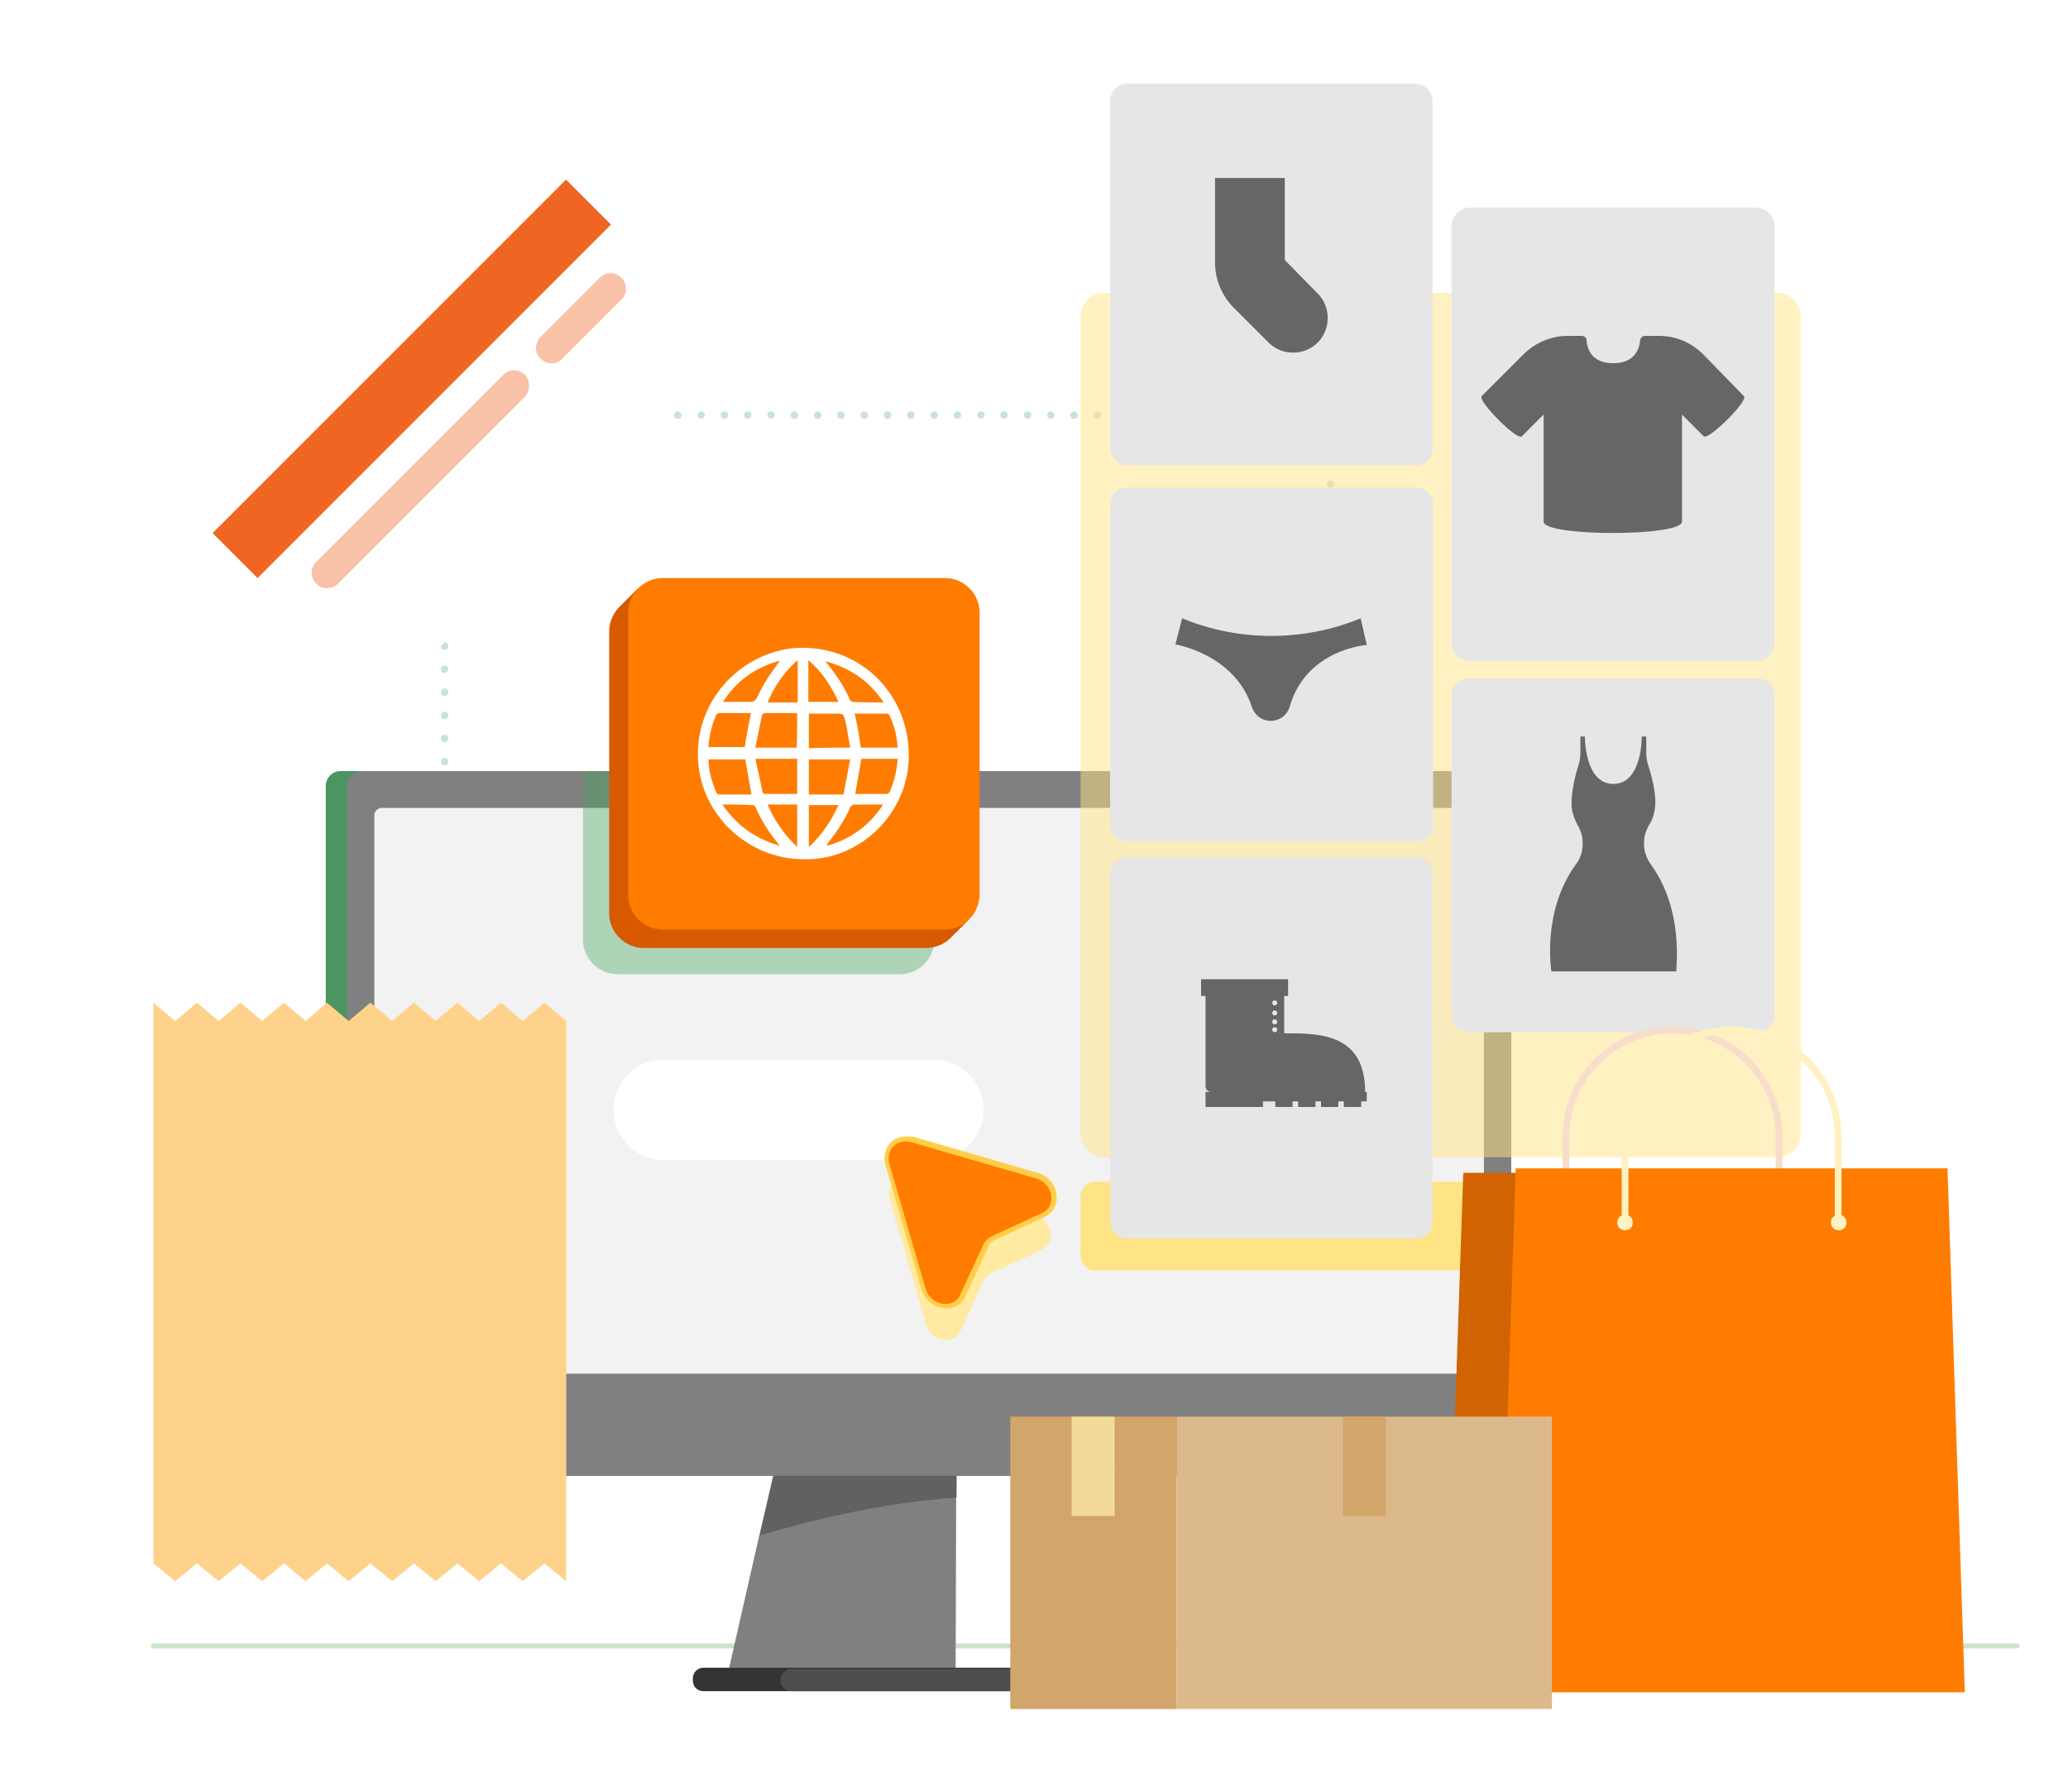 <?xml version="1.0" encoding="utf-8"?>
<!-- Generator: Adobe Illustrator 24.3.0, SVG Export Plug-In . SVG Version: 6.00 Build 0)  -->
<svg version="1.1" id="Layer_1" xmlns="http://www.w3.org/2000/svg" xmlns:xlink="http://www.w3.org/1999/xlink" x="0px" y="0px"
	 viewBox="0 0 370.7 321.2" style="enable-background:new 0 0 370.7 321.2;" xml:space="preserve">
<style type="text/css">
	
		.st0{opacity:0.3;fill:none;stroke:#56A053;stroke-width:0.88;stroke-linecap:round;stroke-miterlimit:10;enable-background:new    ;}
	.st1{opacity:0.4;}
	.st2{fill:none;stroke:#78BF8A;stroke-width:1.345;stroke-linecap:round;stroke-miterlimit:10;}
	.st3{fill:none;stroke:#78BF8A;stroke-width:1.345;stroke-linecap:round;stroke-miterlimit:10;stroke-dasharray:0,4.178;}
	.st4{fill:none;stroke:#78BF8A;stroke-width:1.345;stroke-linecap:round;stroke-miterlimit:10;stroke-dasharray:0,4.14;}
	.st5{fill:#FFFFFF;}
	.st6{fill:#F16522;}
	.st7{opacity:0.4;fill:#F16522;enable-background:new    ;}
	.st8{fill:#4A9562;}
	.st9{fill:#808080;}
	.st10{fill:#333333;}
	.st11{fill:#4D4D4D;}
	.st12{opacity:0.6;fill:#4D4D4D;enable-background:new    ;}
	.st13{fill:#F2F2F2;}
	.st14{opacity:0.5;fill:#FFE485;enable-background:new    ;}
	.st15{fill:#FFE485;}
	.st16{fill:#E6E6E6;}
	.st17{fill:#666666;}
	.st18{opacity:0.4;fill:#4AA962;enable-background:new    ;}
	.st19{fill:#D75900;}
	.st20{fill:#FF7C00;}
	.st21{fill:none;stroke:#F7DDCA;stroke-width:1.206;stroke-miterlimit:10;}
	.st22{fill:#F7DDCA;}
	.st23{fill:#D16300;}
	.st24{fill:none;stroke:#FFF1C0;stroke-width:1.206;stroke-miterlimit:10;}
	.st25{fill:#FFF1C0;}
	.st26{fill:#FFD28B;}
	.st27{fill:#FFEAA2;}
	.st28{fill:#FFCE49;}
	.st29{fill:#D2A56A;}
	.st30{fill:#DCB98B;}
	.st31{opacity:0.3;}
	.st32{fill:#F2DB9A;}
</style>
<g>
	<line class="st0" x1="27.5" y1="295" x2="361.6" y2="295"/>
	<g>
		<g class="st1">
			<g>
				<line class="st2" x1="238.5" y1="223.4" x2="238.5" y2="223.4"/>
				<line class="st3" x1="234.3" y1="223.4" x2="81.8" y2="223.4"/>
				<line class="st2" x1="79.7" y1="223.4" x2="79.7" y2="223.4"/>
				<line class="st4" x1="79.7" y1="219.3" x2="79.7" y2="76.5"/>
				<line class="st2" x1="79.7" y1="74.4" x2="79.7" y2="74.4"/>
				<line class="st3" x1="83.9" y1="74.4" x2="236.4" y2="74.4"/>
				<line class="st2" x1="238.5" y1="74.4" x2="238.5" y2="74.4"/>
				<line class="st4" x1="238.5" y1="78.5" x2="238.5" y2="221.4"/>
			</g>
		</g>
		<g>
			<path class="st5" d="M127.5,67.3l-54.3,54.3c-2.5,2.5-6.6,2.5-9.1,0l-31-31.1c-2.5-2.5-2.5-6.6,0-9.1l54.3-54.3
				c2.5-2.5,6.6-2.5,9.1,0l31.1,31.1C130,60.8,130,64.8,127.5,67.3z"/>
			
				<rect x="29" y="62.2" transform="matrix(0.707 -0.707 0.707 0.707 -26.367 72.072)" class="st6" width="89.6" height="11.4"/>
			<path class="st7" d="M94.1,71.1l-33.5,33.5c-1.1,1.1-2.8,1.1-3.9,0l0,0c-1.1-1.1-1.1-2.8,0-3.9l33.5-33.5c1.1-1.1,2.8-1.1,3.9,0
				l0,0C95.1,68.2,95.1,70,94.1,71.1z"/>
			<path class="st7" d="M111.4,53.7l-10.6,10.6c-1.1,1.1-2.8,1.1-3.9,0l0,0c-1.1-1.1-1.1-2.8,0-3.9l10.6-10.6c1.1-1.1,2.8-1.1,3.9,0
				l0,0C112.5,50.9,112.5,52.6,111.4,53.7z"/>
		</g>
	</g>
	<path class="st8" d="M61,264.5h203.5c1.4,0,2.6-1.2,2.6-2.6V140.8c0-1.4-1.2-2.6-2.6-2.6H61c-1.4,0-2.6,1.2-2.6,2.6v121.1
		C58.5,263.4,59.6,264.5,61,264.5z"/>
	<polygon class="st9" points="171.5,259.8 171.4,268.4 171.3,300.7 130.3,300.7 136.1,275.2 139.7,259.8 	"/>
	<path class="st10" d="M126.1,303.1h55.5c1,0,1.9-0.8,1.9-1.9v-0.4c0-1-0.8-1.9-1.9-1.9h-55.5c-1,0-1.9,0.8-1.9,1.9v0.4
		C124.2,302.3,125,303.1,126.1,303.1z"/>
	<path class="st11" d="M141.9,303.1h46.3c1.1,0,2-0.9,2-2l0,0c0-1.1-0.9-2-2-2h-46.3c-1.1,0-2,0.9-2,2l0,0
		C139.8,302.2,140.8,303.1,141.9,303.1z"/>
	<path class="st12" d="M171.5,259.8v8.6c-13.6,0.9-27,4.3-35.3,6.8l3.5-15.4H171.5z"/>
	<path class="st9" d="M270.9,140.8v121.1c0,1.4-1.2,2.6-2.6,2.6H64.8c-1.4,0-2.6-1.1-2.6-2.6V140.8c0-1.4,1.1-2.6,2.6-2.6h203.5
		C269.7,138.2,270.9,139.4,270.9,140.8z"/>
	<path class="st13" d="M68.5,246.2h196.1c0.8,0,1.4-0.6,1.4-1.4v-98.6c0-0.8-0.6-1.4-1.4-1.4H68.5c-0.8,0-1.4,0.6-1.4,1.4v98.6
		C67.1,245.6,67.7,246.2,68.5,246.2z"/>
	<path class="st14" d="M318.6,207.4H197.9c-2.3,0-4.2-1.9-4.2-4.2V56.7c0-2.3,1.9-4.2,4.2-4.2h120.7c2.3,0,4.2,1.9,4.2,4.2v146.6
		C322.8,205.5,320.9,207.4,318.6,207.4z"/>
	<path class="st15" d="M320.2,227.7H196.3c-1.4,0-2.6-1.2-2.6-2.6v-10.7c0-1.4,1.2-2.6,2.6-2.6h123.9c1.4,0,2.6,1.2,2.6,2.6v10.7
		C322.8,226.6,321.6,227.7,320.2,227.7z"/>
	<path class="st16" d="M314.7,118.5h-51.1c-1.9,0-3.4-1.5-3.4-3.4V40.6c0-1.9,1.5-3.4,3.4-3.4h51.1c1.9,0,3.4,1.5,3.4,3.4V115
		C318.1,117,316.6,118.5,314.7,118.5z"/>
	<path class="st16" d="M253.9,150.8H202c-1.7,0-3-1.4-3-3V90.4c0-1.7,1.4-3,3-3h51.9c1.7,0,3,1.4,3,3v57.4
		C256.9,149.5,255.5,150.8,253.9,150.8z"/>
	<path class="st16" d="M253.7,222h-51.6c-1.7,0-3.1-1.4-3.1-3.1v-62.2c0-1.7,1.4-3.1,3.1-3.1h51.6c1.7,0,3.1,1.4,3.1,3.1v62.2
		C256.9,220.6,255.5,222,253.7,222z"/>
	<path class="st16" d="M253.7,83.4h-51.6c-1.7,0-3.1-1.4-3.1-3.1V18.1c0-1.7,1.4-3.1,3.1-3.1h51.6c1.7,0,3.1,1.4,3.1,3.1v62.2
		C256.9,82,255.5,83.4,253.7,83.4z"/>
	<path class="st16" d="M315.1,185h-51.9c-1.7,0-3-1.4-3-3v-57.4c0-1.7,1.4-3,3-3h51.9c1.7,0,3,1.4,3,3V182
		C318.1,183.6,316.7,185,315.1,185z"/>
	<path class="st17" d="M305.3,63.5c-2.1-2.1-4.9-3.3-7.9-3.3h-2.5c-0.5,0-0.8,0.3-0.9,0.8c-0.1,1.4-0.9,4.1-4.8,4.1
		c-4,0-4.7-2.7-4.8-4.1c0-0.5-0.4-0.8-0.9-0.8H281c-2.9,0-5.8,1.2-7.9,3.3l-7.5,7.5c-0.8,0.8,6.4,8.1,7.2,7.2l3.9-3.9v19.2
		c0,2.7,24.8,2.7,24.8,0V74.3l3.9,3.9c0.8,0.8,8.1-6.4,7.2-7.2L305.3,63.5z"/>
	<path class="st17" d="M243.9,110.8c-0.1,0-0.1,0.1-0.2,0.1c-10.1,4.1-21.5,4.1-31.6,0c-0.1,0-0.1-0.1-0.2-0.1l-1.2,4.7
		c0,0,10.6,1.7,13.7,11.2c0.5,1.5,1.8,2.5,3.4,2.5l0,0c1.6,0,3-1.1,3.4-2.6c3-10.3,13.8-11,13.8-11L243.9,110.8z"/>
	<path class="st17" d="M295.9,154.9c-0.7-1-1.2-2.3-1.2-3.6V151c0-1.2,0.4-2.3,1-3.3c0.4-0.6,0.7-1.4,0.9-2.5
		c0.5-2.5-0.6-6.4-1.2-8.2c-0.2-0.7-0.3-1.4-0.3-2.1V132h-0.8c0,0,0.1,8.5-5.1,8.5s-5.1-8.5-5.1-8.5h-0.8v2.9c0,0.7-0.1,1.4-0.3,2.1
		c-0.6,1.8-1.6,5.7-1.2,8.2c0.2,1,0.6,1.9,0.9,2.5c0.6,1,1,2.1,1,3.3v0.3c0,1.3-0.4,2.6-1.2,3.6c-6.2,8.5-4.4,19.2-4.4,19.2h11.2
		h11.2C300.3,174.1,302.1,163.4,295.9,154.9z"/>
	<path class="st17" d="M244.7,195.6c0-10.6-8.7-10.4-14.5-10.4v-6.7h0.7v-3h-15.6v3h0.8v16.2c0,0.5,0.4,1,1,1h-1v2.7h10.3v-1h2.2v1
		h3.1v-1h1v1h3.1v-1h1v1h3.1v-1h1v1h3.1v-1h1v-1.7h-0.3V195.6z M228.5,179.3c0.6,0,0.6,0.9,0,0.9S227.9,179.3,228.5,179.3z
		 M228.5,185c-0.6,0-0.6-0.9,0-0.9S229.1,185,228.5,185z M228.5,183.6c-0.6,0-0.6-0.9,0-0.9C229.1,182.7,229.1,183.6,228.5,183.6z
		 M228.5,182c-0.6,0-0.6-0.9,0-0.9S229.1,182,228.5,182z"/>
	<g>
		<path class="st18" d="M167.5,138.2v30.2c0,3.4-2.8,6.2-6.2,6.2h-50.6c-3.4,0-6.2-2.8-6.2-6.2v-30.2H167.5z"/>
		<g>
			<path class="st19" d="M173.7,164.8l-1.5-1.5v-50.1c0-3.4-2.8-6.2-6.2-6.2h-50l-1.6-1.6l-3.3,3.3l0,0c-1.1,1.1-1.9,2.7-1.9,4.4
				v50.6c0,3.4,2.8,6.2,6.2,6.2H166c1.7,0,3.3-0.7,4.4-1.8l0,0L173.7,164.8z"/>
			<path class="st20" d="M169.4,166.6h-50.6c-3.4,0-6.2-2.8-6.2-6.2v-50.6c0-3.4,2.8-6.2,6.2-6.2h50.6c3.4,0,6.2,2.8,6.2,6.2v50.6
				C175.5,163.8,172.8,166.6,169.4,166.6z"/>
		</g>
		<g>
			<path class="st5" d="M144,154c-10,0-19.1-8.3-18.9-19.2c0.2-11,9.6-18.8,18.9-18.7c10.9,0.1,19,8.8,18.9,19.4
				C162.9,145.8,154.1,154.3,144,154z M142.9,142.3c0-2.2,0-4.3,0-6.3c-2.5,0-4.9,0-7.5,0c0.5,2.1,0.9,4.1,1.3,6
				c0,0.1,0.3,0.3,0.4,0.3C139,142.3,140.9,142.3,142.9,142.3z M152.4,136.1c-2.7,0-5.1,0-7.4,0c0,2.1,0,4.2,0,6.3
				c2.1,0,4.1,0,6.2,0C151.6,140.3,152,138.2,152.4,136.1z M152.4,134c-0.3-1.6-0.5-3.1-0.8-4.5c-0.4-1.7-0.4-1.6-2.1-1.6
				c-0.8,0-1.6,0-2.3,0s-1.5,0-2.2,0c0,2.1,0,4.1,0,6.2C147.4,134,149.8,134,152.4,134z M142.9,127.8c-2,0-3.9,0-5.8,0
				c-0.2,0-0.4,0.2-0.5,0.3c-0.4,1.9-0.8,3.9-1.2,5.9c2.6,0,5,0,7.4,0C142.9,132,142.9,130,142.9,127.8z M127,136.1
				c0,2.1,0.6,4,1.4,5.9c0.1,0.2,0.3,0.4,0.5,0.4c1.9,0,3.9,0,5.8,0c-0.4-2.2-0.7-4.2-1.1-6.3C131.4,136.1,129.2,136.1,127,136.1z
				 M153.3,142.3c1.9,0,3.8,0,5.7,0c0.2,0,0.4-0.2,0.5-0.4c0.8-1.9,1.3-3.8,1.4-5.9c-2.2,0-4.4,0-6.5,0
				C154,138.2,153.7,140.2,153.3,142.3z M134.6,127.8c-1.9,0-3.8,0-5.7,0c-0.2,0-0.5,0.2-0.5,0.3c-0.8,1.8-1.3,3.8-1.4,5.8
				c2.2,0,4.4,0,6.5,0C133.8,131.9,134.2,129.9,134.6,127.8z M154.3,134c2.2,0,4.4,0,6.6,0c-0.1-2.1-0.6-3.9-1.4-5.7
				c-0.1-0.2-0.3-0.4-0.5-0.4c-1.9,0-3.9,0-5.8,0C153.7,129.9,154,131.9,154.3,134z M158.4,125.9c-2.6-3.9-6-6.2-10.5-7.4
				c1.9,2.2,3.4,4.5,4.5,7c0.1,0.2,0.3,0.3,0.5,0.3C154.6,125.9,156.4,125.9,158.4,125.9z M158.3,144.2c-1.8,0-3.5,0-5.2,0
				c-0.3,0-0.6,0.3-0.7,0.5c-1,2.3-2.4,4.4-3.9,6.3c-0.1,0.1-0.2,0.3-0.3,0.6C152.5,150.4,155.8,148,158.3,144.2z M129.5,144.2
				c2.6,3.8,5.9,6.1,10.3,7.4c-1.9-2.3-3.3-4.5-4.4-7c-0.1-0.2-0.3-0.3-0.5-0.3C133.2,144.2,131.5,144.2,129.5,144.2z M129.6,125.8
				c1.8,0,3.4,0,5,0c0.5,0,0.7-0.2,1-0.6c0.6-1.2,1.2-2.4,1.9-3.5s1.5-2.1,2.3-3.3C135.5,119.6,132.1,121.9,129.6,125.8z
				 M144.9,125.8c1.8,0,3.5,0,5.4,0c-1.3-2.9-3-5.4-5.4-7.5C144.9,120.9,144.9,123.3,144.9,125.8z M137.6,125.9c1.9,0,3.6,0,5.4,0
				c0-2.5,0-5,0-7.6C140.5,120.5,138.8,123,137.6,125.9z M137.6,144.2c1.3,3,3,5.4,5.3,7.6c0-2.7,0-5.1,0-7.6
				C141.1,144.2,139.4,144.2,137.6,144.2z M145,144.3c0,2.5,0,4.9,0,7.5c2.4-2.2,4-4.7,5.3-7.5C148.4,144.3,146.7,144.3,145,144.3z"
				/>
		</g>
	</g>
	<g>
		<g>
			<g>
				<g>
					<path class="st21" d="M280.7,219.1v-15.4c0-10.6,8.6-19.1,19.1-19.1s19.1,8.6,19.1,19.1v15.4"/>
					<g>
						<path class="st22" d="M282.1,219.1c0,0.8-0.6,1.4-1.4,1.4s-1.4-0.6-1.4-1.4c0-0.8,0.6-1.4,1.4-1.4S282.1,218.3,282.1,219.1z"
							/>
					</g>
					<g>
						<path class="st22" d="M317.6,219.1c0,0.8,0.6,1.4,1.4,1.4s1.4-0.6,1.4-1.4c0-0.8-0.6-1.4-1.4-1.4
							C318.2,217.7,317.6,218.3,317.6,219.1z"/>
					</g>
				</g>
			</g>
			<polygon class="st23" points="259.2,301.3 262.3,210.2 339.7,210.2 342.8,301.3 			"/>
			<polygon class="st20" points="271.7,209.4 349.1,209.4 352.2,303.3 268.6,303.3 			"/>
		</g>
		<g>
			<g>
				<path class="st24" d="M291.3,219.1v-15.4c0-10.6,8.6-19.1,19.1-19.1c10.6,0,19.1,8.6,19.1,19.1v15.4"/>
				<g>
					<path class="st25" d="M292.7,219.1c0,0.8-0.6,1.4-1.4,1.4s-1.4-0.6-1.4-1.4c0-0.8,0.6-1.4,1.4-1.4S292.7,218.3,292.7,219.1z"/>
				</g>
				<g>
					<path class="st25" d="M328.2,219.1c0,0.8,0.6,1.4,1.4,1.4s1.4-0.6,1.4-1.4c0-0.8-0.6-1.4-1.4-1.4
						C328.8,217.7,328.2,218.3,328.2,219.1z"/>
				</g>
			</g>
		</g>
	</g>
	<g>
		<g>
			<polygon class="st26" points="101.5,283.4 97.6,280.2 93.7,283.4 89.8,280.2 85.9,283.4 82,280.2 78.1,283.4 74.2,280.2 
				70.3,283.4 66.4,280.2 62.5,283.4 58.6,280.2 54.8,283.4 50.9,280.2 47,283.4 43.1,280.2 39.2,283.4 35.3,280.2 31.4,283.4 
				27.5,280.2 27.5,179.7 31.4,183 35.3,179.7 39.2,183 43.1,179.7 47,183 50.9,179.7 54.8,183 58.6,179.7 62.5,183 66.4,179.7 
				70.3,183 74.2,179.7 78.1,183 82,179.7 85.9,183 89.8,179.7 93.7,183 97.6,179.7 101.5,183 			"/>
			<rect x="34.1" y="210.5" class="st26" width="41.6" height="2.1"/>
			<rect x="34.1" y="220.8" class="st26" width="41.6" height="2.1"/>
			<rect x="34.1" y="231.1" class="st26" width="41.6" height="2.1"/>
			<rect x="34.1" y="241.3" class="st26" width="41.6" height="2.1"/>
			<rect x="34.1" y="251.6" class="st26" width="41.6" height="2.1"/>
		</g>
	</g>
	<g>
		<path class="st5" d="M167.3,207.9H119c-5,0-9-4-9-9l0,0c0-5,4-9,9-9h48.3c5,0,9,4,9,9l0,0C176.3,203.9,172.3,207.9,167.3,207.9z"
			/>
	</g>
	<g>
		<path class="st27" d="M176.4,229.4l-4.2,9.1c-1.2,2.7-5.4,1.9-6.2-1.1l-6.5-22.4c-0.7-2.4,1.3-4.4,3.7-3.7l22.4,6.5
			c3.1,0.9,3.8,5,1.1,6.2l-9.1,4.2C177.1,228.4,176.7,228.8,176.4,229.4z"/>
		<g>
			<path class="st20" d="M169.6,234.1c-1.9,0-3.5-1.3-4-3.1l-6.5-22.4c-0.3-1.1-0.1-2.3,0.5-3.1s1.6-1.3,2.7-1.3
				c0.4,0,0.7,0.1,1.1,0.2l22.4,6.5c2,0.6,3,2.3,3.1,3.7c0.1,1.5-0.6,2.7-1.9,3.3l-9.1,4.2c-0.5,0.2-0.9,0.6-1.2,1.2l-4.2,9.1
				C172.1,233.4,170.9,234.1,169.6,234.1z"/>
			<path class="st28" d="M162.3,204.6c0.3,0,0.6,0,1,0.1l22.4,6.5c3.1,0.9,3.8,5,1.1,6.2l-9.1,4.2c-0.6,0.3-1.1,0.8-1.4,1.4
				l-4.2,9.1c-0.5,1.1-1.5,1.6-2.6,1.6c-1.5,0-3.1-1-3.6-2.8l-6.5-22.4C158.9,206.3,160.3,204.6,162.3,204.6 M162.3,203.7
				L162.3,203.7c-1.2,0-2.3,0.5-3,1.5s-0.9,2.3-0.6,3.5l6.5,22.4c0.6,2,2.4,3.4,4.5,3.4c1.5,0,2.8-0.8,3.4-2.2l4.2-9.1
				c0.2-0.4,0.5-0.7,0.9-0.9l9.1-4.2c1.4-0.7,2.3-2.1,2.1-3.8c-0.1-1.9-1.5-3.6-3.4-4.1l-22.4-6.5
				C163.1,203.7,162.7,203.7,162.3,203.7L162.3,203.7z"/>
		</g>
	</g>
	<g>
		<rect x="181.1" y="253.9" class="st29" width="29.8" height="52.4"/>
		<rect x="210.9" y="253.9" class="st30" width="67.3" height="52.4"/>
		<rect x="240.7" y="253.9" class="st29" width="7.7" height="17.8"/>
		<g class="st31">
			<polygon class="st29" points="181.4,253.9 195.9,268.3 210.4,253.9 208.8,253.9 195.9,266.7 183,253.9 			"/>
		</g>
		<g class="st31">
			<polygon class="st29" points="183,306.2 195.9,293.3 208.8,306.2 210.4,306.2 195.9,291.8 181.4,306.2 			"/>
		</g>
		<rect x="192.1" y="253.9" class="st32" width="7.7" height="17.8"/>
	</g>
	<g>
		<path class="st17" d="M230.3,46.6V31.9h-12.5V47c0,3.1,1.2,6,3.4,8.2l6.2,6.2c1.2,1.2,2.8,1.8,4.4,1.8c1.6,0,3.2-0.6,4.4-1.8
			c2.4-2.4,2.4-6.4,0-8.8L230.3,46.6z"/>
	</g>
</g>
</svg>

